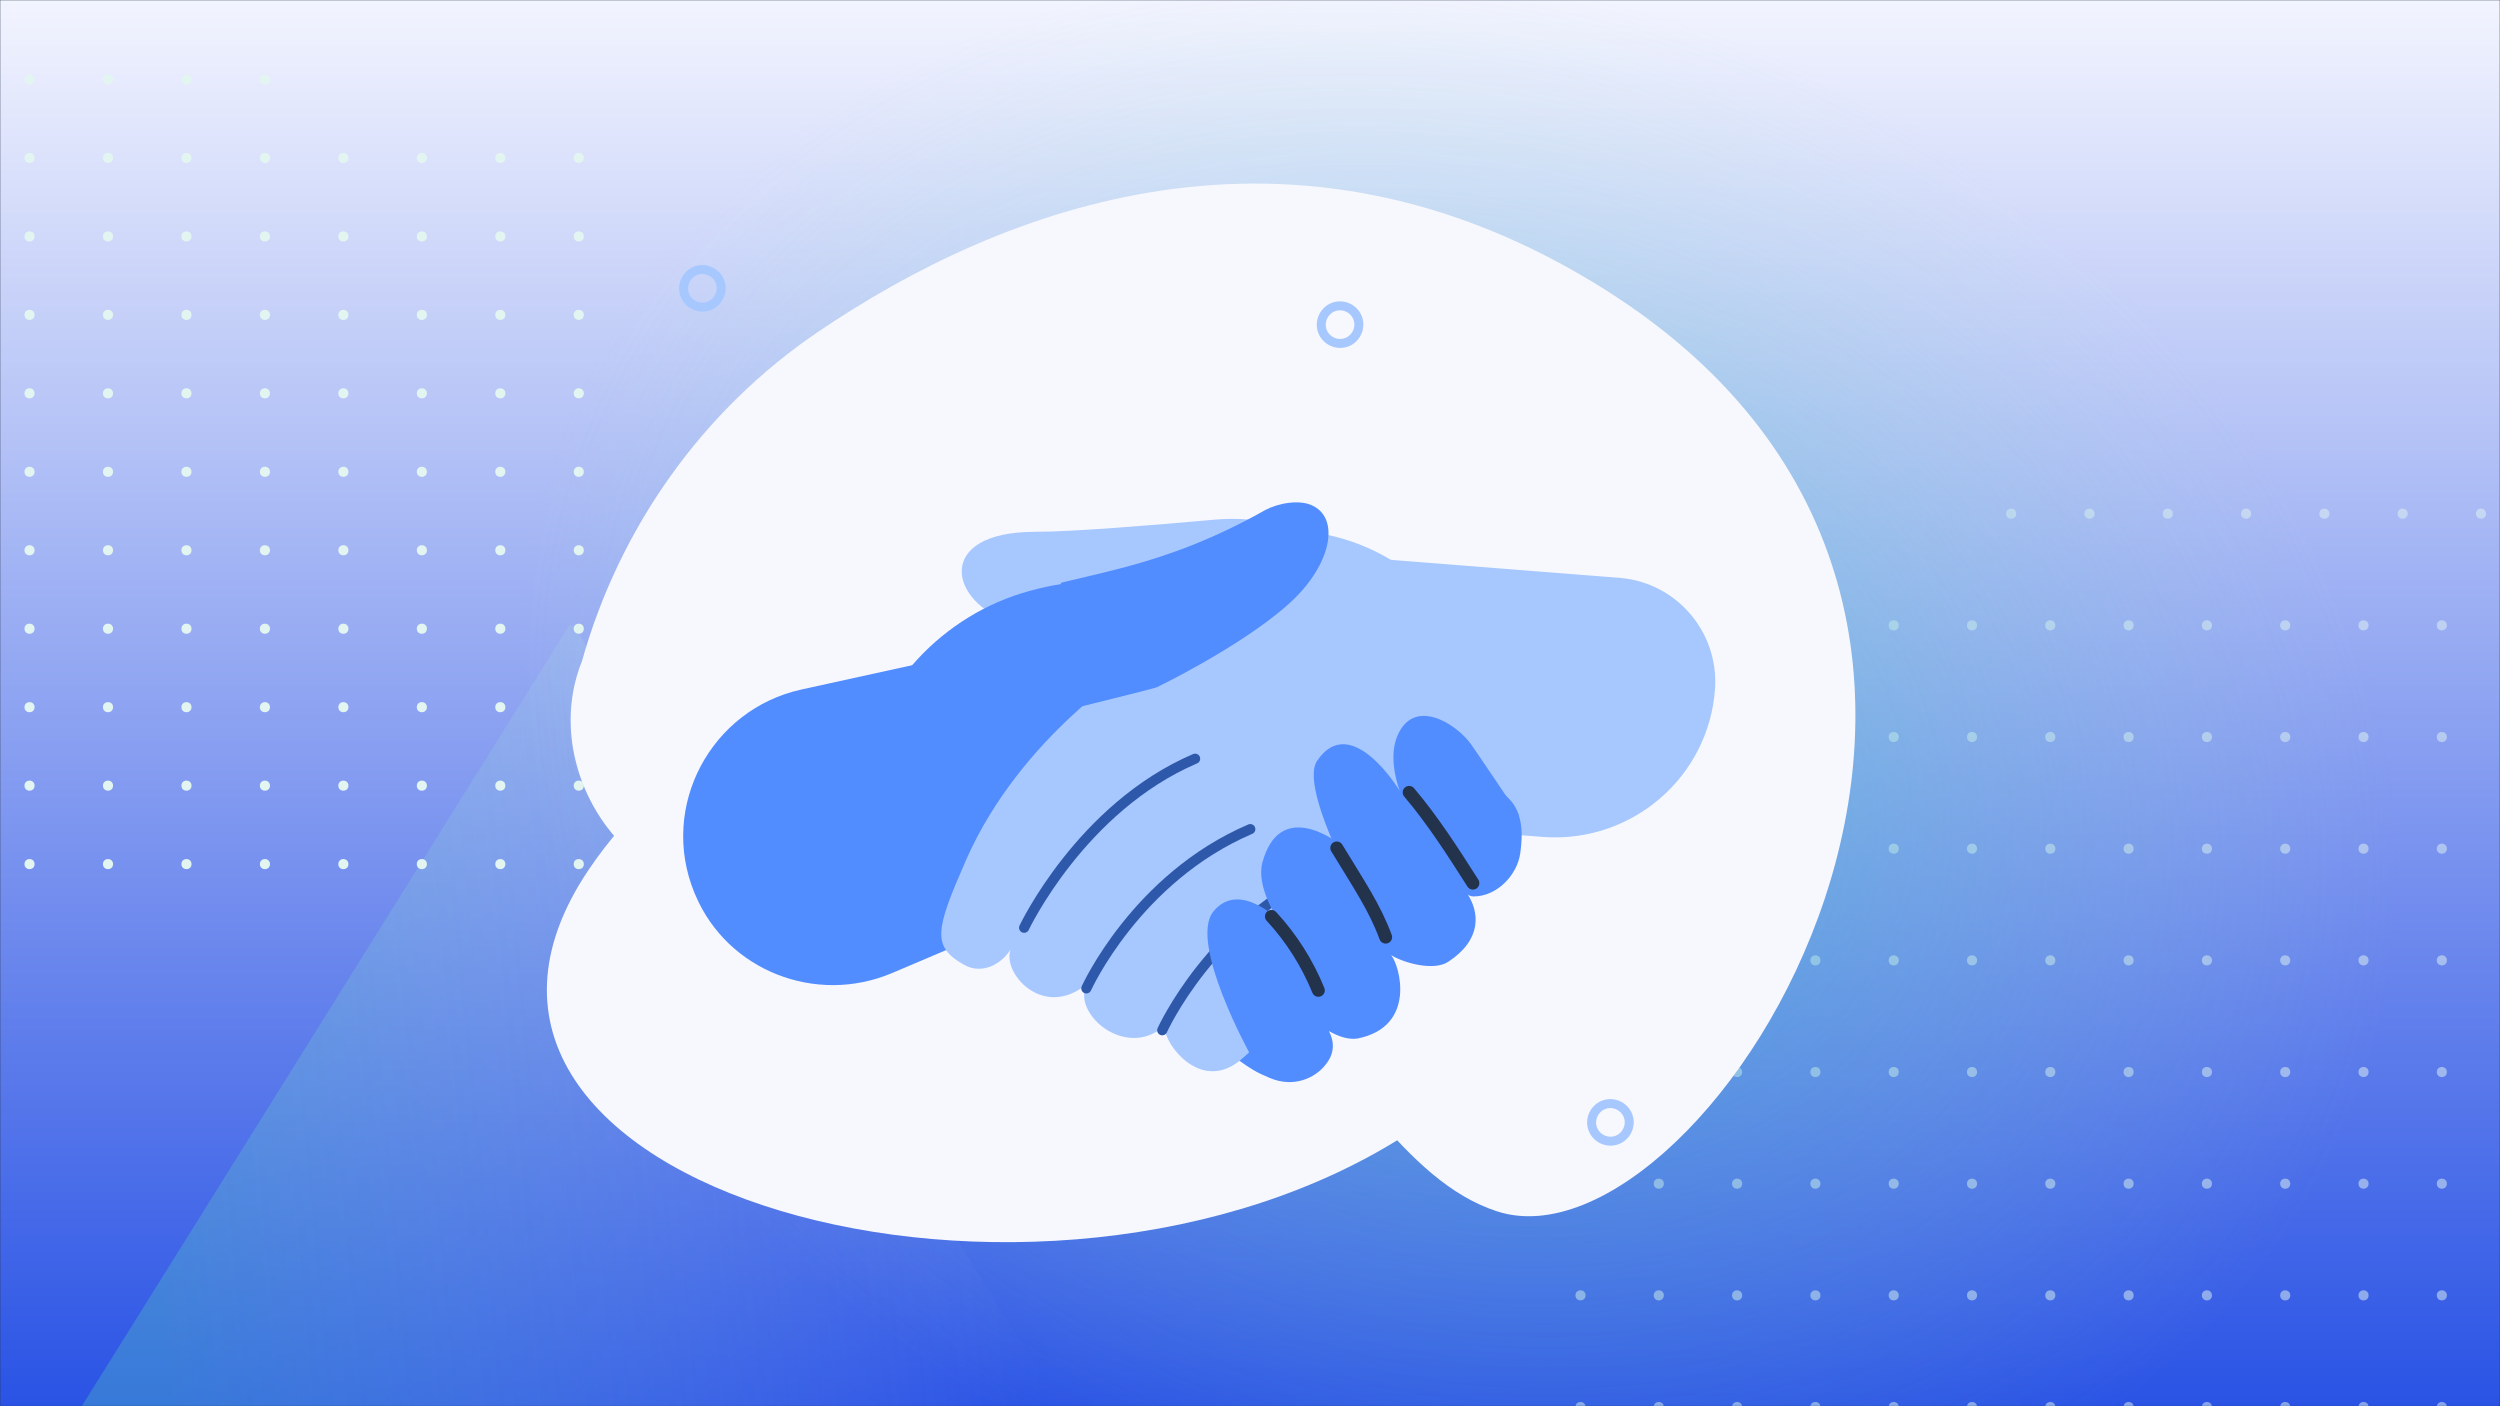 <svg width="1280" height="720" viewBox="0 0 1280 720" fill="none" xmlns="http://www.w3.org/2000/svg">
<rect x="0" y="0" width="1280" height="720" fill="#808080" stroke="none"/>
<g clip-path="url(#clip0_5726_27634)">
<rect width="1280" height="720" fill="#23334C"/>
<mask id="mask0_5726_27634" style="mask-type:alpha" maskUnits="userSpaceOnUse" x="0" y="0" width="1280" height="720">
<rect width="1280" height="720" fill="url(#paint0_linear_5726_27634)"/>
</mask>
<g mask="url(#mask0_5726_27634)">
<rect width="1280" height="720" fill="url(#paint1_linear_5726_27634)"/>
<path d="M293.911 320.683C293.275 319.665 291.793 319.665 291.158 320.683L40.742 721.752C40.067 722.833 40.844 724.234 42.118 724.234L542.95 724.234C544.224 724.234 545.001 722.833 544.327 721.752L293.911 320.683Z" fill="url(#paint2_linear_5726_27634)"/>
<g opacity="0.5">
<circle cx="1029.72" cy="263.01" r="2.587" fill="#E3F5F1"/>
<circle cx="1069.81" cy="263.01" r="2.587" fill="#E3F5F1"/>
<circle cx="1109.9" cy="263.01" r="2.587" fill="#E3F5F1"/>
<circle cx="1149.99" cy="263.01" r="2.587" fill="#E3F5F1"/>
<circle cx="1190.08" cy="263.01" r="2.587" fill="#E3F5F1"/>
<circle cx="1230.17" cy="263.01" r="2.587" fill="#E3F5F1"/>
<circle cx="1270.26" cy="263.01" r="2.587" fill="#E3F5F1"/>
<circle cx="809.212" cy="320.184" r="2.587" fill="#E3F5F1"/>
<circle cx="849.301" cy="320.184" r="2.587" fill="#E3F5F1"/>
<circle cx="889.395" cy="320.184" r="2.587" fill="#E3F5F1"/>
<circle cx="929.485" cy="320.184" r="2.587" fill="#E3F5F1"/>
<circle cx="969.579" cy="320.184" r="2.587" fill="#E3F5F1"/>
<circle cx="1009.67" cy="320.184" r="2.587" fill="#E3F5F1"/>
<circle cx="1049.76" cy="320.184" r="2.587" fill="#E3F5F1"/>
<circle cx="1089.85" cy="320.184" r="2.587" fill="#E3F5F1"/>
<circle cx="1129.94" cy="320.184" r="2.587" fill="#E3F5F1"/>
<circle cx="1170.03" cy="320.184" r="2.587" fill="#E3F5F1"/>
<circle cx="1210.13" cy="320.184" r="2.587" fill="#E3F5F1"/>
<circle cx="1250.22" cy="320.184" r="2.587" fill="#E3F5F1"/>
<circle cx="809.212" cy="377.356" r="2.587" fill="#E3F5F1"/>
<circle cx="849.301" cy="377.356" r="2.587" fill="#E3F5F1"/>
<circle cx="889.395" cy="377.356" r="2.587" fill="#E3F5F1"/>
<circle cx="929.485" cy="377.356" r="2.587" fill="#E3F5F1"/>
<circle cx="969.579" cy="377.356" r="2.587" fill="#E3F5F1"/>
<circle cx="1009.67" cy="377.356" r="2.587" fill="#E3F5F1"/>
<circle cx="1049.76" cy="377.356" r="2.587" fill="#E3F5F1"/>
<circle cx="1089.85" cy="377.356" r="2.587" fill="#E3F5F1"/>
<circle cx="1129.94" cy="377.356" r="2.587" fill="#E3F5F1"/>
<circle cx="1170.03" cy="377.356" r="2.587" fill="#E3F5F1"/>
<circle cx="1210.13" cy="377.356" r="2.587" fill="#E3F5F1"/>
<circle cx="1250.22" cy="377.356" r="2.587" fill="#E3F5F1"/>
<circle cx="809.212" cy="434.528" r="2.587" fill="#E3F5F1"/>
<circle cx="849.301" cy="434.528" r="2.587" fill="#E3F5F1"/>
<circle cx="889.395" cy="434.528" r="2.587" fill="#E3F5F1"/>
<circle cx="929.485" cy="434.528" r="2.587" fill="#E3F5F1"/>
<circle cx="969.579" cy="434.528" r="2.587" fill="#E3F5F1"/>
<circle cx="1009.67" cy="434.528" r="2.587" fill="#E3F5F1"/>
<circle cx="1049.76" cy="434.528" r="2.587" fill="#E3F5F1"/>
<circle cx="1089.85" cy="434.528" r="2.587" fill="#E3F5F1"/>
<circle cx="1129.94" cy="434.528" r="2.587" fill="#E3F5F1"/>
<circle cx="1170.03" cy="434.528" r="2.587" fill="#E3F5F1"/>
<circle cx="1210.13" cy="434.528" r="2.587" fill="#E3F5F1"/>
<circle cx="1250.22" cy="434.528" r="2.587" fill="#E3F5F1"/>
<circle cx="809.212" cy="491.704" r="2.587" fill="#E3F5F1"/>
<circle cx="849.301" cy="491.704" r="2.587" fill="#E3F5F1"/>
<circle cx="889.395" cy="491.704" r="2.587" fill="#E3F5F1"/>
<circle cx="929.485" cy="491.704" r="2.587" fill="#E3F5F1"/>
<circle cx="969.579" cy="491.704" r="2.587" fill="#E3F5F1"/>
<circle cx="1009.67" cy="491.704" r="2.587" fill="#E3F5F1"/>
<circle cx="1049.76" cy="491.704" r="2.587" fill="#E3F5F1"/>
<circle cx="1089.85" cy="491.704" r="2.587" fill="#E3F5F1"/>
<circle cx="1129.94" cy="491.704" r="2.587" fill="#E3F5F1"/>
<circle cx="1170.03" cy="491.704" r="2.587" fill="#E3F5F1"/>
<circle cx="1210.13" cy="491.704" r="2.587" fill="#E3F5F1"/>
<circle cx="1250.22" cy="491.704" r="2.587" fill="#E3F5F1"/>
<circle cx="809.212" cy="548.876" r="2.587" fill="#E3F5F1"/>
<circle cx="849.301" cy="548.876" r="2.587" fill="#E3F5F1"/>
<circle cx="889.395" cy="548.876" r="2.587" fill="#E3F5F1"/>
<circle cx="929.485" cy="548.876" r="2.587" fill="#E3F5F1"/>
<circle cx="969.579" cy="548.876" r="2.587" fill="#E3F5F1"/>
<circle cx="1009.67" cy="548.876" r="2.587" fill="#E3F5F1"/>
<circle cx="1049.76" cy="548.876" r="2.587" fill="#E3F5F1"/>
<circle cx="1089.85" cy="548.876" r="2.587" fill="#E3F5F1"/>
<circle cx="1129.94" cy="548.876" r="2.587" fill="#E3F5F1"/>
<circle cx="1170.03" cy="548.876" r="2.587" fill="#E3F5F1"/>
<circle cx="1210.13" cy="548.876" r="2.587" fill="#E3F5F1"/>
<circle cx="1250.22" cy="548.876" r="2.587" fill="#E3F5F1"/>
<circle cx="809.212" cy="606.047" r="2.587" fill="#E3F5F1"/>
<circle cx="849.301" cy="606.047" r="2.587" fill="#E3F5F1"/>
<circle cx="889.395" cy="606.047" r="2.587" fill="#E3F5F1"/>
<circle cx="929.485" cy="606.047" r="2.587" fill="#E3F5F1"/>
<circle cx="969.579" cy="606.047" r="2.587" fill="#E3F5F1"/>
<circle cx="1009.67" cy="606.047" r="2.587" fill="#E3F5F1"/>
<circle cx="1049.76" cy="606.047" r="2.587" fill="#E3F5F1"/>
<circle cx="1089.85" cy="606.047" r="2.587" fill="#E3F5F1"/>
<circle cx="1129.94" cy="606.047" r="2.587" fill="#E3F5F1"/>
<circle cx="1170.03" cy="606.047" r="2.587" fill="#E3F5F1"/>
<circle cx="1210.13" cy="606.047" r="2.587" fill="#E3F5F1"/>
<circle cx="1250.22" cy="606.047" r="2.587" fill="#E3F5F1"/>
<circle cx="809.212" cy="663.223" r="2.587" fill="#E3F5F1"/>
<circle cx="849.301" cy="663.223" r="2.587" fill="#E3F5F1"/>
<circle cx="889.395" cy="663.223" r="2.587" fill="#E3F5F1"/>
<circle cx="929.485" cy="663.223" r="2.587" fill="#E3F5F1"/>
<circle cx="969.579" cy="663.223" r="2.587" fill="#E3F5F1"/>
<circle cx="1009.67" cy="663.223" r="2.587" fill="#E3F5F1"/>
<circle cx="1049.76" cy="663.223" r="2.587" fill="#E3F5F1"/>
<circle cx="1089.85" cy="663.223" r="2.587" fill="#E3F5F1"/>
<circle cx="1129.94" cy="663.223" r="2.587" fill="#E3F5F1"/>
<circle cx="1170.03" cy="663.223" r="2.587" fill="#E3F5F1"/>
<circle cx="1210.13" cy="663.223" r="2.587" fill="#E3F5F1"/>
<circle cx="1250.22" cy="663.223" r="2.587" fill="#E3F5F1"/>
<circle cx="809.212" cy="720.395" r="2.587" fill="#E3F5F1"/>
<circle cx="849.301" cy="720.395" r="2.587" fill="#E3F5F1"/>
<circle cx="889.395" cy="720.395" r="2.587" fill="#E3F5F1"/>
<circle cx="929.485" cy="720.395" r="2.587" fill="#E3F5F1"/>
<circle cx="969.579" cy="720.395" r="2.587" fill="#E3F5F1"/>
<circle cx="1009.67" cy="720.395" r="2.587" fill="#E3F5F1"/>
<circle cx="1049.76" cy="720.395" r="2.587" fill="#E3F5F1"/>
<circle cx="1089.85" cy="720.395" r="2.587" fill="#E3F5F1"/>
<circle cx="1129.94" cy="720.395" r="2.587" fill="#E3F5F1"/>
<circle cx="1170.03" cy="720.395" r="2.587" fill="#E3F5F1"/>
<circle cx="1210.13" cy="720.395" r="2.587" fill="#E3F5F1"/>
<circle cx="1250.22" cy="720.395" r="2.587" fill="#E3F5F1"/>
</g>
<circle cx="296.333" cy="442.425" r="2.587" transform="rotate(-180 296.333 442.425)" fill="#E3F5F1"/>
<circle cx="256.16" cy="442.425" r="2.587" transform="rotate(-180 256.16 442.425)" fill="#E3F5F1"/>
<circle cx="215.988" cy="442.425" r="2.587" transform="rotate(-180 215.988 442.425)" fill="#E3F5F1"/>
<circle cx="175.814" cy="442.425" r="2.587" transform="rotate(-180 175.814 442.425)" fill="#E3F5F1"/>
<circle cx="135.64" cy="442.425" r="2.587" transform="rotate(-180 135.64 442.425)" fill="#E3F5F1"/>
<circle cx="95.468" cy="442.425" r="2.587" transform="rotate(-180 95.468 442.425)" fill="#E3F5F1"/>
<circle cx="55.294" cy="442.425" r="2.587" transform="rotate(-180 55.294 442.425)" fill="#E3F5F1"/>
<circle cx="15.12" cy="442.425" r="2.587" transform="rotate(-180 15.12 442.425)" fill="#E3F5F1"/>
<circle cx="296.333" cy="402.253" r="2.587" transform="rotate(-180 296.333 402.253)" fill="#E3F5F1"/>
<circle cx="256.16" cy="402.253" r="2.587" transform="rotate(-180 256.16 402.253)" fill="#E3F5F1"/>
<circle cx="215.988" cy="402.253" r="2.587" transform="rotate(-180 215.988 402.253)" fill="#E3F5F1"/>
<circle cx="175.814" cy="402.253" r="2.587" transform="rotate(-180 175.814 402.253)" fill="#E3F5F1"/>
<circle cx="135.64" cy="402.253" r="2.587" transform="rotate(-180 135.64 402.253)" fill="#E3F5F1"/>
<circle cx="95.468" cy="402.253" r="2.587" transform="rotate(-180 95.468 402.253)" fill="#E3F5F1"/>
<circle cx="55.294" cy="402.253" r="2.587" transform="rotate(-180 55.294 402.253)" fill="#E3F5F1"/>
<circle cx="15.12" cy="402.253" r="2.587" transform="rotate(-180 15.12 402.253)" fill="#E3F5F1"/>
<circle cx="296.333" cy="362.079" r="2.587" transform="rotate(-180 296.333 362.079)" fill="#E3F5F1"/>
<circle cx="256.16" cy="362.079" r="2.587" transform="rotate(-180 256.16 362.079)" fill="#E3F5F1"/>
<circle cx="215.988" cy="362.079" r="2.587" transform="rotate(-180 215.988 362.079)" fill="#E3F5F1"/>
<circle cx="175.814" cy="362.079" r="2.587" transform="rotate(-180 175.814 362.079)" fill="#E3F5F1"/>
<circle cx="135.64" cy="362.079" r="2.587" transform="rotate(-180 135.64 362.079)" fill="#E3F5F1"/>
<circle cx="95.468" cy="362.079" r="2.587" transform="rotate(-180 95.468 362.079)" fill="#E3F5F1"/>
<circle cx="55.294" cy="362.079" r="2.587" transform="rotate(-180 55.294 362.079)" fill="#E3F5F1"/>
<circle cx="15.12" cy="362.079" r="2.587" transform="rotate(-180 15.12 362.079)" fill="#E3F5F1"/>
<circle cx="296.333" cy="321.906" r="2.587" transform="rotate(-180 296.333 321.906)" fill="#E3F5F1"/>
<circle cx="256.16" cy="321.906" r="2.587" transform="rotate(-180 256.16 321.906)" fill="#E3F5F1"/>
<circle cx="215.988" cy="321.906" r="2.587" transform="rotate(-180 215.988 321.906)" fill="#E3F5F1"/>
<circle cx="175.814" cy="321.906" r="2.587" transform="rotate(-180 175.814 321.906)" fill="#E3F5F1"/>
<circle cx="135.64" cy="321.906" r="2.587" transform="rotate(-180 135.64 321.906)" fill="#E3F5F1"/>
<circle cx="95.468" cy="321.906" r="2.587" transform="rotate(-180 95.468 321.906)" fill="#E3F5F1"/>
<circle cx="55.294" cy="321.906" r="2.587" transform="rotate(-180 55.294 321.906)" fill="#E3F5F1"/>
<circle cx="15.12" cy="321.906" r="2.587" transform="rotate(-180 15.12 321.906)" fill="#E3F5F1"/>
<circle cx="296.333" cy="281.734" r="2.587" transform="rotate(-180 296.333 281.734)" fill="#E3F5F1"/>
<circle cx="256.16" cy="281.734" r="2.587" transform="rotate(-180 256.16 281.734)" fill="#E3F5F1"/>
<circle cx="215.988" cy="281.734" r="2.587" transform="rotate(-180 215.988 281.734)" fill="#E3F5F1"/>
<circle cx="175.814" cy="281.734" r="2.587" transform="rotate(-180 175.814 281.734)" fill="#E3F5F1"/>
<circle cx="135.64" cy="281.734" r="2.587" transform="rotate(-180 135.64 281.734)" fill="#E3F5F1"/>
<circle cx="95.468" cy="281.734" r="2.587" transform="rotate(-180 95.468 281.734)" fill="#E3F5F1"/>
<circle cx="55.294" cy="281.734" r="2.587" transform="rotate(-180 55.294 281.734)" fill="#E3F5F1"/>
<circle cx="15.12" cy="281.734" r="2.587" transform="rotate(-180 15.12 281.734)" fill="#E3F5F1"/>
<circle cx="296.333" cy="241.56" r="2.587" transform="rotate(-180 296.333 241.56)" fill="#E3F5F1"/>
<circle cx="256.16" cy="241.56" r="2.587" transform="rotate(-180 256.16 241.56)" fill="#E3F5F1"/>
<circle cx="215.988" cy="241.56" r="2.587" transform="rotate(-180 215.988 241.56)" fill="#E3F5F1"/>
<circle cx="175.814" cy="241.56" r="2.587" transform="rotate(-180 175.814 241.56)" fill="#E3F5F1"/>
<circle cx="135.64" cy="241.56" r="2.587" transform="rotate(-180 135.64 241.56)" fill="#E3F5F1"/>
<circle cx="95.468" cy="241.56" r="2.587" transform="rotate(-180 95.468 241.56)" fill="#E3F5F1"/>
<circle cx="55.294" cy="241.56" r="2.587" transform="rotate(-180 55.294 241.56)" fill="#E3F5F1"/>
<circle cx="15.12" cy="241.56" r="2.587" transform="rotate(-180 15.12 241.56)" fill="#E3F5F1"/>
<circle cx="296.333" cy="201.386" r="2.587" transform="rotate(-180 296.333 201.386)" fill="#E3F5F1"/>
<circle cx="256.16" cy="201.386" r="2.587" transform="rotate(-180 256.16 201.386)" fill="#E3F5F1"/>
<circle cx="215.988" cy="201.386" r="2.587" transform="rotate(-180 215.988 201.386)" fill="#E3F5F1"/>
<circle cx="175.814" cy="201.386" r="2.587" transform="rotate(-180 175.814 201.386)" fill="#E3F5F1"/>
<circle cx="135.64" cy="201.386" r="2.587" transform="rotate(-180 135.64 201.386)" fill="#E3F5F1"/>
<circle cx="95.468" cy="201.386" r="2.587" transform="rotate(-180 95.468 201.386)" fill="#E3F5F1"/>
<circle cx="55.294" cy="201.386" r="2.587" transform="rotate(-180 55.294 201.386)" fill="#E3F5F1"/>
<circle cx="15.12" cy="201.386" r="2.587" transform="rotate(-180 15.12 201.386)" fill="#E3F5F1"/>
<circle cx="296.333" cy="161.214" r="2.587" transform="rotate(-180 296.333 161.214)" fill="#E3F5F1"/>
<circle cx="256.16" cy="161.214" r="2.587" transform="rotate(-180 256.16 161.214)" fill="#E3F5F1"/>
<circle cx="215.988" cy="161.214" r="2.587" transform="rotate(-180 215.988 161.214)" fill="#E3F5F1"/>
<circle cx="175.814" cy="161.214" r="2.587" transform="rotate(-180 175.814 161.214)" fill="#E3F5F1"/>
<circle cx="135.64" cy="161.214" r="2.587" transform="rotate(-180 135.64 161.214)" fill="#E3F5F1"/>
<circle cx="95.468" cy="161.214" r="2.587" transform="rotate(-180 95.468 161.214)" fill="#E3F5F1"/>
<circle cx="55.294" cy="161.214" r="2.587" transform="rotate(-180 55.294 161.214)" fill="#E3F5F1"/>
<circle cx="15.12" cy="161.214" r="2.587" transform="rotate(-180 15.12 161.214)" fill="#E3F5F1"/>
<circle cx="296.333" cy="121.04" r="2.587" transform="rotate(-180 296.333 121.04)" fill="#E3F5F1"/>
<circle cx="256.16" cy="121.04" r="2.587" transform="rotate(-180 256.16 121.04)" fill="#E3F5F1"/>
<circle cx="215.988" cy="121.04" r="2.587" transform="rotate(-180 215.988 121.04)" fill="#E3F5F1"/>
<circle cx="175.814" cy="121.04" r="2.587" transform="rotate(-180 175.814 121.04)" fill="#E3F5F1"/>
<circle cx="135.64" cy="121.04" r="2.587" transform="rotate(-180 135.64 121.04)" fill="#E3F5F1"/>
<circle cx="95.468" cy="121.04" r="2.587" transform="rotate(-180 95.468 121.04)" fill="#E3F5F1"/>
<circle cx="55.294" cy="121.04" r="2.587" transform="rotate(-180 55.294 121.04)" fill="#E3F5F1"/>
<circle cx="15.12" cy="121.04" r="2.587" transform="rotate(-180 15.12 121.04)" fill="#E3F5F1"/>
<circle cx="296.333" cy="80.867" r="2.587" transform="rotate(-180 296.333 80.867)" fill="#E3F5F1"/>
<circle cx="256.16" cy="80.867" r="2.587" transform="rotate(-180 256.16 80.867)" fill="#E3F5F1"/>
<circle cx="215.988" cy="80.867" r="2.587" transform="rotate(-180 215.988 80.867)" fill="#E3F5F1"/>
<circle cx="175.814" cy="80.867" r="2.587" transform="rotate(-180 175.814 80.867)" fill="#E3F5F1"/>
<circle cx="135.64" cy="80.867" r="2.587" transform="rotate(-180 135.64 80.867)" fill="#E3F5F1"/>
<circle cx="95.468" cy="80.867" r="2.587" transform="rotate(-180 95.468 80.867)" fill="#E3F5F1"/>
<circle cx="55.294" cy="80.867" r="2.587" transform="rotate(-180 55.294 80.867)" fill="#E3F5F1"/>
<circle cx="15.12" cy="80.867" r="2.587" transform="rotate(-180 15.12 80.867)" fill="#E3F5F1"/>
<circle cx="135.64" cy="40.695" r="2.587" transform="rotate(-180 135.64 40.695)" fill="#E3F5F1"/>
<circle cx="95.468" cy="40.695" r="2.587" transform="rotate(-180 95.468 40.695)" fill="#E3F5F1"/>
<circle cx="55.294" cy="40.695" r="2.587" transform="rotate(-180 55.294 40.695)" fill="#E3F5F1"/>
<circle cx="15.12" cy="40.695" r="2.587" transform="rotate(-180 15.12 40.695)" fill="#E3F5F1"/>
<g style="mix-blend-mode:plus-darker">
<ellipse cx="746.812" cy="393.458" rx="610.79" ry="471.669" fill="url(#paint3_radial_5726_27634)"/>
</g>
</g>
<path d="M722.644 579.479C803.599 526.664 784.983 402.852 692.341 376.011C566.797 339.647 387.573 317.569 301.424 445.277C191.032 608.916 533.896 702.858 722.212 579.479H722.644Z" fill="#F7F8FD"/>
<path d="M297.754 339.27C316.882 270.407 359.603 210.047 418.901 169.877C511.992 106.753 661.619 47.03 822.298 148.623C1087.76 316.528 873.732 654.889 766.613 620.245C670.546 589.215 648.654 379.227 387.232 452.128C326.234 469.131 274.8 397.08 297.754 339.057V339.27Z" fill="#F7F8FD"/>
<path d="M588.658 442.152L456.65 498.241C417.788 514.667 372.516 497.039 356.09 458.378C355.89 457.977 355.69 457.376 355.49 456.976C337.461 412.906 363.903 363.227 410.376 353.011L561.015 319.959L588.658 442.353V442.152Z" fill="#528DFF"/>
<path d="M689.82 284.904L829.842 295.922C858.487 298.526 879.921 323.565 878.118 352.411C875.113 397.683 835.651 431.737 790.379 428.532L715.26 422.923L689.82 284.904Z" fill="#A7C8FF"/>
<path d="M621.714 266.072C590.865 268.877 548.998 272.282 529.968 272.282C477.886 272.282 485.698 308.94 518.55 318.956C534.175 323.563 545.793 323.563 553.606 321.961L689.621 283.5C670.19 270.479 646.352 263.869 621.513 266.072H621.714Z" fill="#A7C8FF"/>
<path d="M537.58 485.822C562.819 504.05 609.093 524.683 634.332 542.912C640.142 547.118 643.347 549.122 650.158 551.926C662.978 557.335 673.595 551.325 678.202 545.716C683.61 539.507 683.21 533.297 680.405 527.888C685.213 530.693 690.622 532.495 695.229 531.694C725.477 525.484 716.663 494.235 712.256 489.027C719.067 493.233 734.291 497.24 741.502 492.432C758.93 481.014 757.728 466.791 750.717 456.776C748.313 453.37 749.915 458.979 754.523 458.979C766.341 458.979 776.758 448.162 778.36 436.944C779.763 427.329 779.762 416.312 772.751 409.1C757.527 392.875 693.025 357.218 677.801 347.002C592.466 376.849 505.328 406.095 537.379 485.621L537.58 485.822Z" fill="#528DFF"/>
<path d="M442.43 432.739C437.222 421.321 437.622 408.5 439.826 396.882C448.039 352.011 482.493 314.752 527.164 302.533C552.003 295.722 564.823 298.126 590.865 295.722C614.903 293.518 639.141 288.711 666.384 279.096C673.195 276.692 684.613 276.491 690.823 281.099C703.643 290.714 701.84 319.96 675.999 333.982C657.169 344.199 655.367 348.205 631.729 356.218C632.53 356.618 602.884 360.825 602.884 360.825C542.188 394.478 537.18 450.767 546.995 500.245C541.186 496.239 481.491 469.998 475.682 465.991C462.662 456.977 448.84 447.161 442.43 433.139V432.739Z" fill="#528DFF"/>
<path d="M750.315 327.572C726.677 281.499 672.391 260.466 623.514 277.493C594.268 287.709 582.449 339.992 582.449 339.992C582.449 339.992 522.755 376.449 494.71 440.15C478.885 476.207 476.882 484.62 493.709 494.035C503.725 499.644 514.542 492.433 518.348 484.42C510.736 495.438 532.771 523.081 556.208 504.051C548.796 520.076 578.443 543.714 597.473 523.883C591.263 527.288 612.897 563.345 636.535 541.51C705.844 477.81 809.008 447.962 752.118 330.977C751.517 329.776 750.916 328.774 750.515 327.572H750.315Z" fill="#A7C8FF"/>
<path d="M524.357 475.002C524.357 475.002 553.404 413.504 611.896 388.465" stroke="#2E58AA" stroke-width="5.208" stroke-linecap="round" stroke-linejoin="round"/>
<path d="M556.209 506.052C556.209 506.052 581.649 449.563 640.142 424.523" stroke="#2E58AA" stroke-width="5.208" stroke-linecap="round" stroke-linejoin="round"/>
<path d="M595.07 527.482C595.07 527.482 620.511 470.993 679.003 445.953" stroke="#2E58AA" stroke-width="5.208" stroke-linecap="round" stroke-linejoin="round"/>
<path d="M712.058 472.207C712.058 472.207 698.837 442.961 690.424 435.549C682.011 428.138 654.968 410.109 646.354 441.559C642.949 454.179 654.367 470.805 654.367 470.805C654.367 470.805 634.335 450.773 621.315 466.598C608.294 482.423 640.144 539.914 640.144 539.914L672.195 524.891L717.266 483.024L712.058 472.408V472.207Z" fill="#528DFF"/>
<path d="M777.558 417.113C777.558 417.113 759.73 390.471 753.32 381.256C745.508 370.239 723.473 356.617 715.26 377.25C710.452 389.269 716.662 404.894 716.662 404.894C716.662 404.894 691.823 363.829 674.395 389.469C662.977 406.296 710.653 485.621 710.653 485.621L747.311 462.585L770.347 432.337L777.558 417.113Z" fill="#528DFF"/>
<path d="M674.995 507.055C669.386 493.233 661.173 480.213 650.957 469.195" stroke="#23334C" stroke-width="6.61" stroke-linecap="round" stroke-linejoin="round"/>
<path d="M709.454 479.813C703.845 464.589 695.832 452.97 684.414 434.141" stroke="#23334C" stroke-width="6.61" stroke-linecap="round" stroke-linejoin="round"/>
<path d="M754.124 452.169C743.908 436.144 733.692 420.118 721.473 405.695" stroke="#23334C" stroke-width="6.61" stroke-linecap="round" stroke-linejoin="round"/>
<path d="M658.772 310.142C681.007 290.912 686.616 266.273 672.393 259.062C665.582 255.456 654.365 257.659 647.954 261.065C622.715 275.287 599.678 284.101 576.241 290.311C561.818 294.117 554.006 295.72 543.389 298.324L509.135 373.042C510.136 372.241 591.465 352.609 592.467 351.808C592.467 351.808 633.932 331.777 658.571 310.343L658.772 310.142Z" fill="#528DFF"/>
<path d="M834.048 573.159C834.849 578.368 831.243 583.375 826.035 584.177C820.827 584.978 815.819 581.372 815.018 576.164C814.216 570.956 817.822 565.948 823.03 565.147C828.239 564.345 833.247 567.951 834.048 573.159Z" stroke="#A7C8FF" stroke-width="4.607" stroke-linecap="round" stroke-linejoin="round"/>
<path d="M695.626 164.716C696.427 169.924 692.822 174.932 687.613 175.733C682.405 176.535 677.397 172.929 676.596 167.721C675.795 162.512 679.4 157.505 684.609 156.703C689.817 155.902 694.825 159.508 695.626 164.716Z" stroke="#A7C8FF" stroke-width="4.607" stroke-linecap="round" stroke-linejoin="round"/>
<path d="M369.142 146.124C369.943 151.332 366.337 156.34 361.129 157.142C355.921 157.943 350.913 154.337 350.111 149.129C349.31 143.921 352.916 138.913 358.124 138.111C363.332 137.31 368.34 140.916 369.142 146.124Z" stroke="#A7C8FF" stroke-width="4.607" stroke-linecap="round" stroke-linejoin="round"/>
</g>
<defs>
<linearGradient id="paint0_linear_5726_27634" x1="332.207" y1="274.132" x2="1205.03" y2="776.759" gradientUnits="userSpaceOnUse">
<stop stop-color="#C4EFE5"/>
<stop offset="1" stop-color="#80D3BF"/>
</linearGradient>
<linearGradient id="paint1_linear_5726_27634" x1="640" y1="0" x2="640" y2="720" gradientUnits="userSpaceOnUse">
<stop stop-color="#F2F4FE"/>
<stop offset="1" stop-color="#2A53E5"/>
</linearGradient>
<linearGradient id="paint2_linear_5726_27634" x1="82.997" y1="655.333" x2="525.872" y2="613.9" gradientUnits="userSpaceOnUse">
<stop stop-color="#58D1BD" stop-opacity="0.3"/>
<stop offset="1" stop-color="white" stop-opacity="0"/>
</linearGradient>
<radialGradient id="paint3_radial_5726_27634" cx="0" cy="0" r="1" gradientUnits="userSpaceOnUse" gradientTransform="translate(746.812 393.458) rotate(20.235) scale(490.869 398.808)">
<stop stop-color="#33CCCC" stop-opacity="0.55"/>
<stop offset="1" stop-color="#A6E2D4" stop-opacity="0"/>
</radialGradient>
<clipPath id="clip0_5726_27634">
<rect width="1280" height="720" fill="white"/>
</clipPath>
</defs>
</svg>
